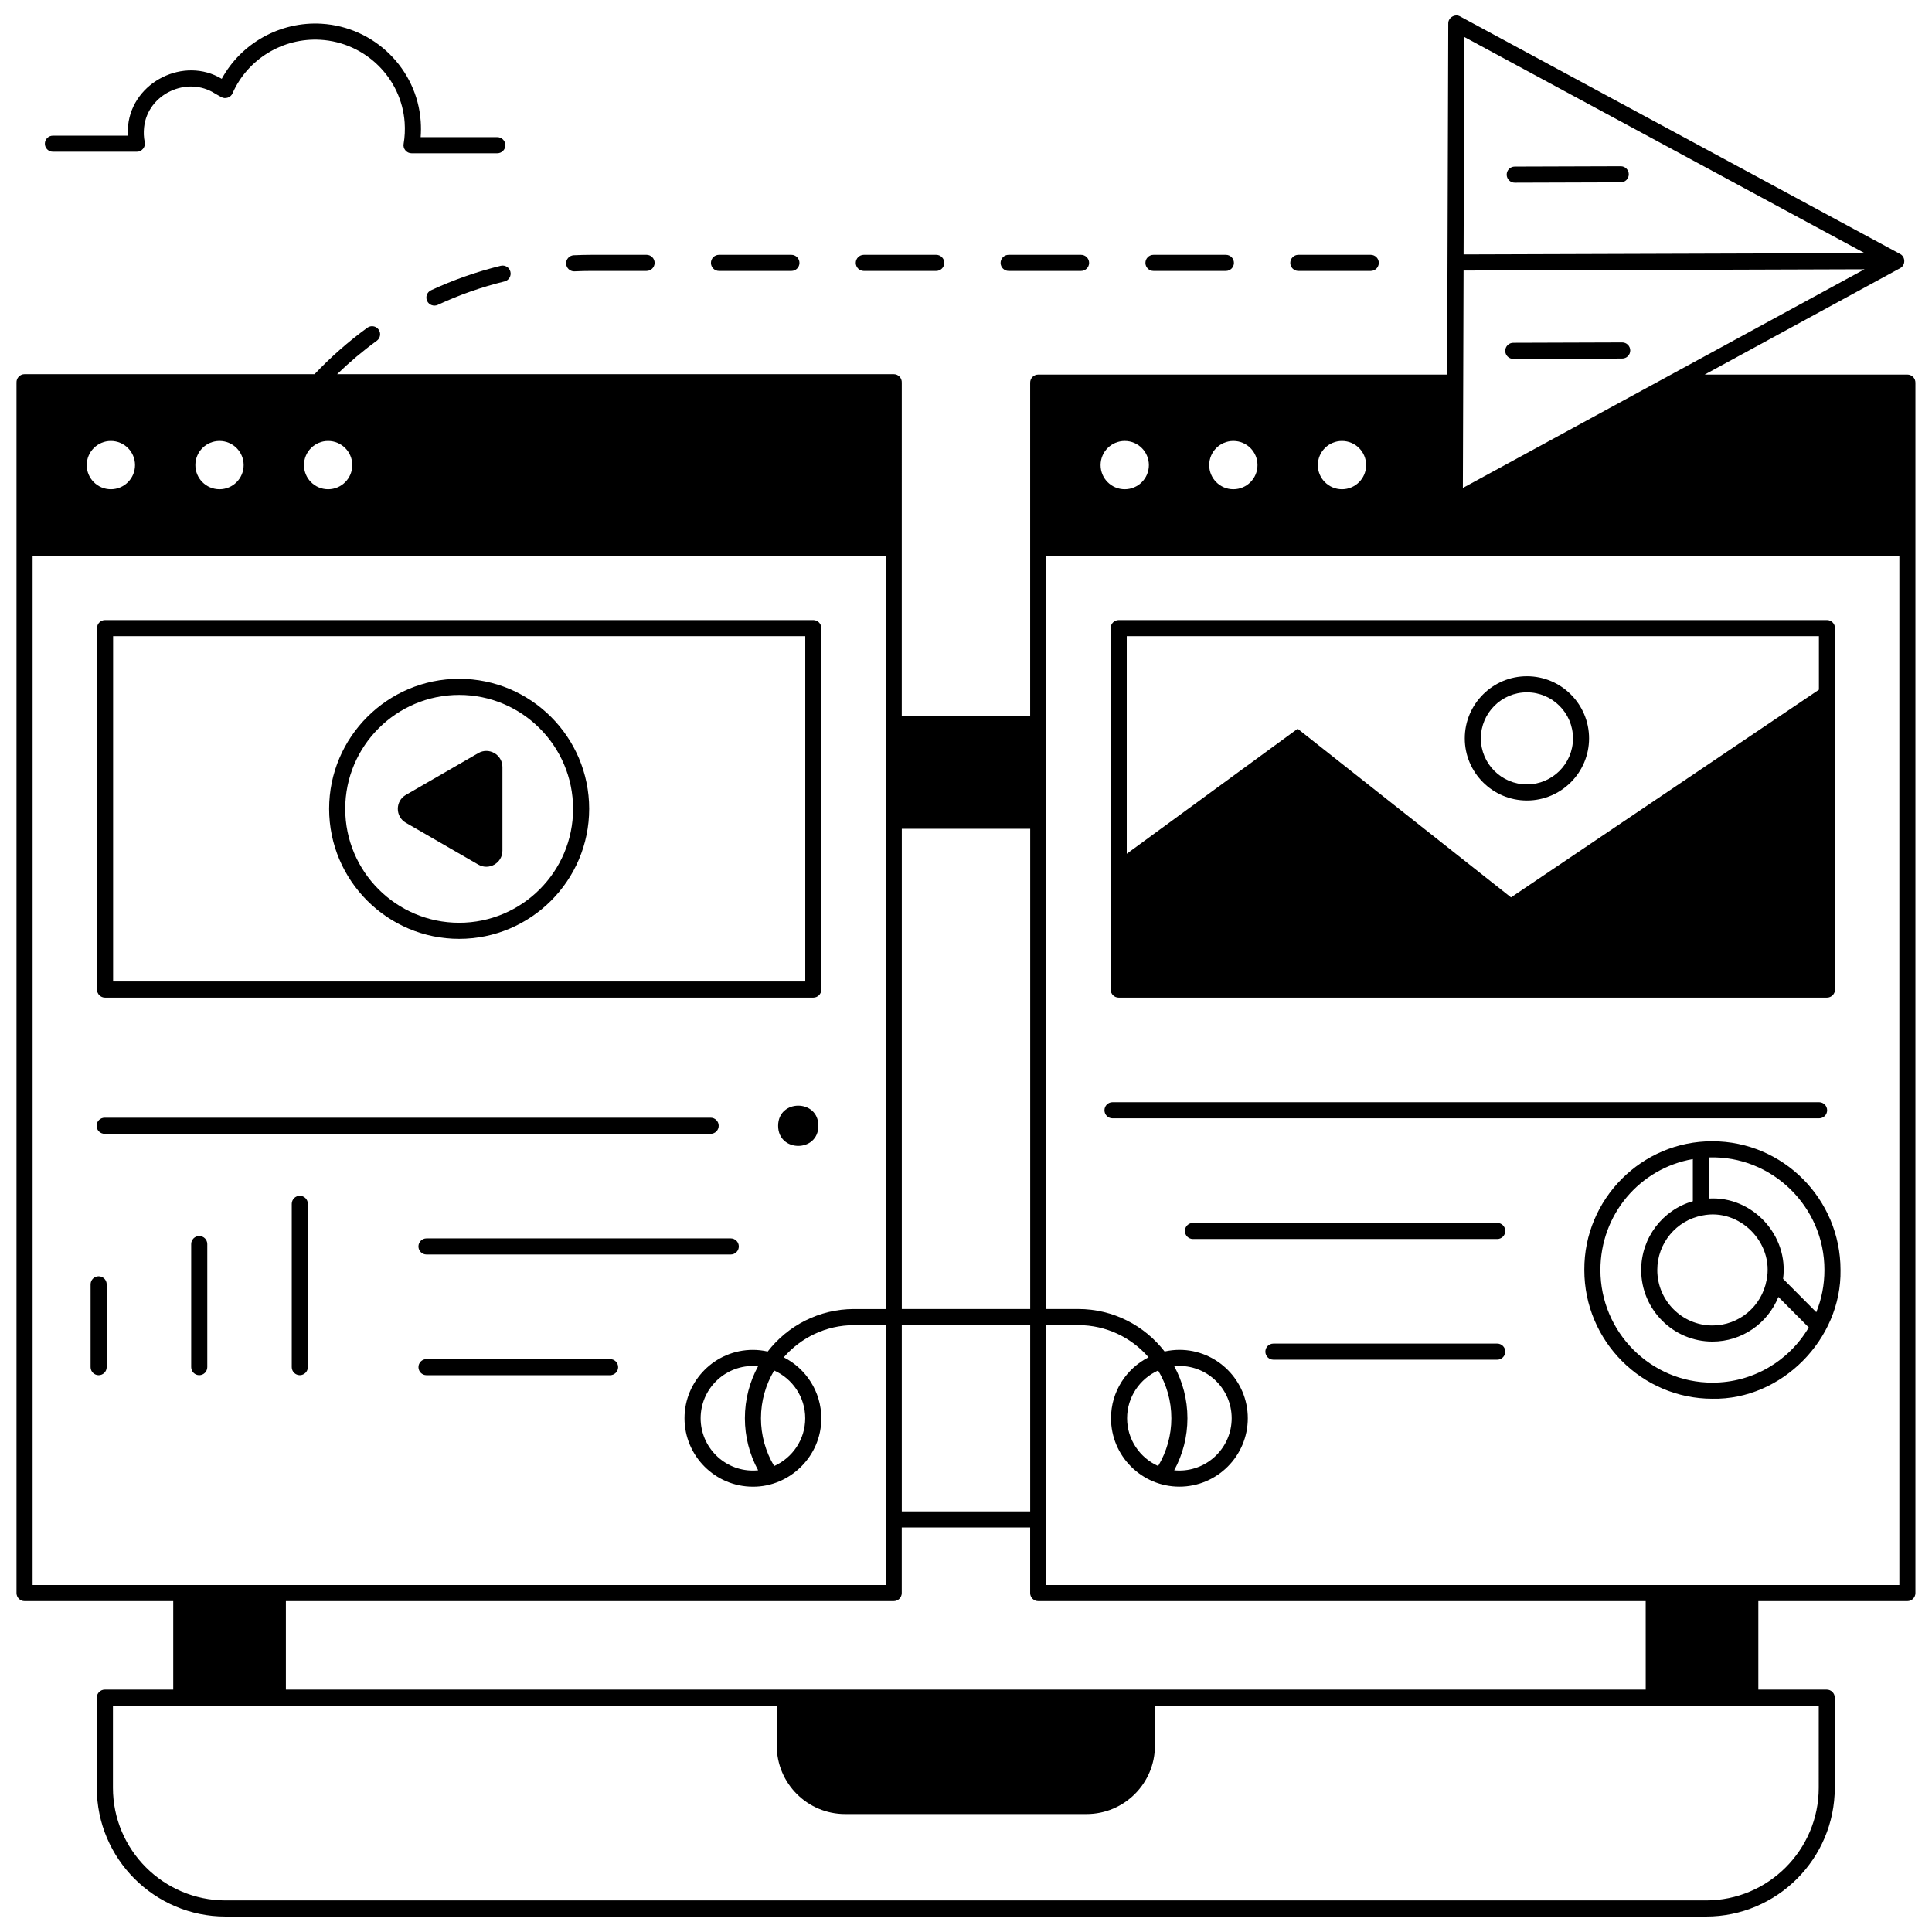 <?xml version="1.0" encoding="UTF-8"?>
<!-- Uploaded to: ICON Repo, www.svgrepo.com, Generator: ICON Repo Mixer Tools -->
<svg width="800px" height="800px" version="1.1" viewBox="144 144 512 512" xmlns="http://www.w3.org/2000/svg">
 <defs>
  <clipPath id="a">
   <path d="m148.09 148.09h503.81v503.81h-503.81z"/>
  </clipPath>
 </defs>
 <path d="m449.68 215.8h19.191c1.176 0 2.133-0.957 2.133-2.133 0-1.176-0.957-2.133-2.133-2.133h-19.191c-1.176 0-2.133 0.957-2.133 2.133 0 1.176 0.957 2.133 2.133 2.133z"/>
 <path d="m372.92 215.8h19.191c1.176 0 2.133-0.957 2.133-2.133 0-1.176-0.957-2.133-2.133-2.133h-19.191c-1.176 0-2.133 0.957-2.133 2.133 0.004 1.176 0.957 2.133 2.133 2.133z"/>
 <path d="m334.54 215.8h19.191c1.176 0 2.133-0.957 2.133-2.133 0-1.176-0.957-2.133-2.133-2.133h-19.191c-1.176 0-2.133 0.957-2.133 2.133 0 1.176 0.953 2.133 2.133 2.133z"/>
 <path d="m411.3 215.8h19.191c1.176 0 2.133-0.957 2.133-2.133 0-1.176-0.957-2.133-2.133-2.133h-19.191c-1.176 0-2.133 0.957-2.133 2.133 0 1.176 0.957 2.133 2.133 2.133z"/>
 <path d="m276.69 214.44c-6.336 1.551-12.547 3.734-18.465 6.484-1.066 0.496-1.531 1.766-1.035 2.832 0.496 1.078 1.789 1.527 2.832 1.035 5.668-2.637 11.617-4.727 17.68-6.211 1.145-0.281 1.844-1.434 1.562-2.578-0.277-1.145-1.426-1.848-2.574-1.562z"/>
 <path d="m296.16 215.91c0.035 0 0.066 0 0.102-0.004 1.527-0.07 3.082-0.109 4.625-0.109h14.461c1.176 0 2.133-0.957 2.133-2.133 0-1.176-0.957-2.133-2.133-2.133h-14.465c-1.609 0-3.234 0.039-4.824 0.113-1.176 0.055-2.086 1.055-2.031 2.231 0.059 1.145 1 2.035 2.133 2.035z"/>
 <path d="m488.07 215.8h19.191c1.176 0 2.133-0.957 2.133-2.133 0-1.176-0.957-2.133-2.133-2.133h-19.191c-1.176 0-2.133 0.957-2.133 2.133 0 1.176 0.957 2.133 2.133 2.133z"/>
 <path d="m171.73 444.47h160.6c1.176 0 2.133-0.957 2.133-2.133 0-1.176-0.957-2.133-2.133-2.133h-160.6c-1.176 0-2.133 0.957-2.133 2.133 0 1.176 0.953 2.133 2.133 2.133z"/>
 <path d="m360.88 442.34c0 7.113-10.668 7.113-10.668 0 0-7.109 10.668-7.109 10.668 0"/>
 <path d="m337.66 472.19h-80.637c-1.176 0-2.133 0.957-2.133 2.133s0.957 2.133 2.133 2.133h80.637c1.176 0 2.133-0.957 2.133-2.133-0.004-1.176-0.957-2.133-2.133-2.133z"/>
 <path d="m305.68 504.18h-48.652c-1.176 0-2.133 0.957-2.133 2.133 0 1.176 0.957 2.133 2.133 2.133h48.652c1.176 0 2.133-0.957 2.133-2.133 0-1.176-0.953-2.133-2.133-2.133z"/>
 <path d="m170.14 482.23c-1.176 0-2.133 0.957-2.133 2.133v21.949c0 1.176 0.957 2.133 2.133 2.133s2.133-0.957 2.133-2.133v-21.949c0-1.18-0.953-2.133-2.133-2.133z"/>
 <path d="m196.8 471.56c-1.176 0-2.133 0.957-2.133 2.133v32.613c0 1.176 0.957 2.133 2.133 2.133s2.133-0.957 2.133-2.133v-32.613c0-1.176-0.957-2.133-2.133-2.133z"/>
 <path d="m223.45 460.9c-1.176 0-2.133 0.957-2.133 2.133v43.273c0 1.176 0.957 2.133 2.133 2.133s2.133-0.957 2.133-2.133v-43.273c0-1.18-0.953-2.133-2.133-2.133z"/>
 <path d="m171.84 408.38h187.69c1.176 0 2.133-0.957 2.133-2.133v-95.789c0-1.176-0.957-2.133-2.133-2.133h-187.69c-1.176 0-2.133 0.957-2.133 2.133v95.789c0 1.18 0.953 2.133 2.133 2.133zm2.133-95.789h183.43v91.523h-183.43z"/>
 <path d="m265.68 323.89c-19 0-34.457 15.457-34.457 34.457s15.457 34.457 34.457 34.457 34.457-15.457 34.457-34.457c0.004-19-15.457-34.457-34.457-34.457zm0 64.652c-16.648 0-30.191-13.543-30.191-30.191 0-16.648 13.543-30.191 30.191-30.191 16.648 0 30.191 13.543 30.191 30.191 0.004 16.645-13.543 30.191-30.191 30.191z"/>
 <path d="m270.75 343.58-19.191 11.078c-2.844 1.641-2.844 5.746 0 7.387l19.191 11.078c2.844 1.641 6.398-0.41 6.398-3.691v-22.16c-0.004-3.277-3.559-5.332-6.398-3.691z"/>
 <path d="m597.81 446.45c-18.699-0.074-34.059 15.293-33.949 34.117 0 18.812 15.23 34.117 33.949 34.117 18.34 0.348 34.258-15.777 33.949-34.117 0-18.812-15.23-34.117-33.949-34.117zm14.355 36.801c-1.285 6.965-7.324 12.016-14.355 12.016-8.059 0-14.613-6.594-14.613-14.703 0-7.078 5.023-13.152 11.949-14.445 9.867-2.035 19.047 7.246 17.02 17.133zm-14.355 27.168c-16.367 0-29.684-13.391-29.684-29.852 0-14.676 10.375-26.922 24.496-29.398v11.172c-8.031 2.297-13.691 9.699-13.691 18.227 0 10.457 8.469 18.969 18.879 18.969 7.797 0 14.648-4.797 17.484-11.836l8.047 8.09c-5.344 9.062-14.988 14.629-25.531 14.629zm27.527-18.668-8.801-8.848c1.551-11.508-8.098-21.957-19.652-21.277v-10.895c16.684-0.551 30.637 13.055 30.609 29.836 0 3.891-0.727 7.641-2.156 11.184z"/>
 <path d="m628.21 438.23c0-1.176-0.957-2.133-2.133-2.133h-187.25c-1.176 0-2.133 0.957-2.133 2.133s0.957 2.133 2.133 2.133h187.25c1.18-0.004 2.133-0.957 2.133-2.133z"/>
 <path d="m540.78 468.09h-80.637c-1.176 0-2.133 0.957-2.133 2.133s0.957 2.133 2.133 2.133h80.637c1.176 0 2.133-0.957 2.133-2.133 0-1.18-0.957-2.133-2.133-2.133z"/>
 <path d="m540.78 500.07h-59.312c-1.176 0-2.133 0.957-2.133 2.133s0.957 2.133 2.133 2.133h59.312c1.176 0 2.133-0.957 2.133-2.133s-0.957-2.133-2.133-2.133z"/>
 <path d="m440.47 408.38h187.69c1.176 0 2.133-0.957 2.133-2.133v-95.789c0-1.176-0.957-2.133-2.133-2.133h-187.69c-1.176 0-2.133 0.957-2.133 2.133v95.789c0 1.18 0.957 2.133 2.133 2.133zm185.56-95.789v14.191l-81.598 55.035-56.539-44.691-45.293 33.133v-57.672z"/>
 <path d="m548.65 356.14c9.082 0 16.469-7.387 16.469-16.465s-7.387-16.465-16.469-16.465c-9.082 0-16.469 7.387-16.469 16.465-0.004 9.078 7.387 16.465 16.469 16.465zm0-28.664c6.731 0 12.207 5.473 12.207 12.199 0 6.727-5.477 12.199-12.207 12.199-6.731 0-12.207-5.473-12.207-12.199 0-6.727 5.477-12.199 12.207-12.199z"/>
 <g clip-path="url(#a)">
  <path d="m649.48 243.27h-53.719l51.805-28.207c1.457-0.758 1.449-2.996-0.008-3.75l-116.61-62.957c-1.352-0.785-3.188 0.309-3.144 1.867l-0.297 93.047h-108.37c-1.184 0-2.144 0.969-2.133 2.152v88.371h-34.027l0.004-88.371c0.062-1.219-0.906-2.262-2.133-2.258h-147.51c3.297-3.195 6.816-6.168 10.52-8.859 0.953-0.691 1.164-2.027 0.469-2.981-0.691-0.953-2.027-1.164-2.981-0.469-5.019 3.652-9.715 7.797-13.992 12.309h-76.848c-1.227-0.004-2.195 1.039-2.133 2.258v320.75c0 1.176 0.957 2.133 2.133 2.133h39.402v23.457h-18.125c-1.176 0-2.133 0.957-2.133 2.133v23.891c0 18.812 15.305 34.117 34.117 34.117h392.35c18.812 0 34.117-15.305 34.117-34.117v-23.891c0-1.176-0.957-2.133-2.133-2.133h-18.125v-23.457h39.496c1.176 0 2.133-0.957 2.133-2.133v-320.75c0.012-1.184-0.949-2.152-2.133-2.152zm-69.348 348.49h-360.37v-23.457h161.08c1.176 0 2.133-0.957 2.133-2.133v-17.371h34.027v17.371c0 1.176 0.957 2.133 2.133 2.133h160.99zm-163.12-47.227h-34.027v-49.363h34.027zm-34.023-53.625v-127.27h34.027v127.27zm123.05-223.65c0 3.535-2.863 6.398-6.398 6.398s-6.398-2.863-6.398-6.398c0-3.535 2.863-6.398 6.398-6.398s6.398 2.863 6.398 6.398zm-28.789 0c0 3.535-2.863 6.398-6.398 6.398-3.535 0-6.398-2.863-6.398-6.398 0-3.535 2.863-6.398 6.398-6.398 3.535 0 6.398 2.863 6.398 6.398zm-28.785 0c0 3.535-2.863 6.398-6.398 6.398s-6.398-2.863-6.398-6.398c0-3.535 2.863-6.398 6.398-6.398s6.398 2.863 6.398 6.398zm83.211 6.051 0.184-57.613 106.26-0.34zm106.48-62.223-106.29 0.34 0.184-57.629zm-407.2 49.773c3.535 0 6.398 2.863 6.398 6.398 0 3.535-2.863 6.398-6.398 6.398s-6.398-2.863-6.398-6.398c0-3.535 2.867-6.398 6.398-6.398zm-28.785 0c3.535 0 6.398 2.863 6.398 6.398 0 3.535-2.863 6.398-6.398 6.398-3.535 0-6.398-2.863-6.398-6.398 0-3.535 2.863-6.398 6.398-6.398zm-28.789 0c3.535 0 6.398 2.863 6.398 6.398 0 3.535-2.863 6.398-6.398 6.398s-6.398-2.863-6.398-6.398c0.004-3.535 2.867-6.398 6.398-6.398zm-20.742 30.492h226.07v199.56h-8.371c-9.305 0-17.594 4.418-22.891 11.262-1.266-0.281-2.574-0.438-3.922-0.438-9.996 0-18.125 8.129-18.125 18.125s8.129 18.125 18.125 18.125c9.75 0.066 18.176-8.059 18.125-18.125 0-7.051-4.055-13.16-9.949-16.152 4.527-5.219 11.203-8.527 18.637-8.527h8.371v68.867l-226.07-0.008zm196.52 241.16c-2.285-3.816-3.496-8.156-3.496-12.656 0-4.621 1.281-8.949 3.5-12.652 4.84 2.164 8.227 7.016 8.227 12.652 0.004 5.637-3.387 10.492-8.23 12.656zm-4.246 1.133c-0.453 0.043-0.914 0.07-1.379 0.07-7.641 0-13.859-6.219-13.859-13.859s6.219-13.859 13.859-13.859c0.461 0 0.918 0.023 1.367 0.07-2.234 4.102-3.5 8.801-3.5 13.789 0 4.867 1.219 9.57 3.512 13.789zm281.07 84.141c0 16.461-13.391 29.852-29.852 29.852h-392.35c-16.461 0-29.852-13.391-29.852-29.852v-21.758h175.92v10.594c0 9.996 8.129 18.125 18.125 18.125h63.969c9.996 0 18.125-8.129 18.125-18.125v-10.594h175.92zm-18.125-53.746h-186.58v-68.867h8.461c7.434 0 14.109 3.309 18.637 8.527-5.894 2.996-9.949 9.102-9.949 16.152 0 9.996 8.129 18.125 18.125 18.125 9.996 0 18.125-8.129 18.125-18.125 0-9.996-8.129-18.125-18.125-18.125-1.348 0-2.656 0.16-3.922 0.438-5.301-6.844-13.586-11.262-22.891-11.262h-8.461v-199.45h226.07v272.59zm-153.44-44.184c0 4.492-1.215 8.836-3.5 12.652-4.84-2.164-8.227-7.016-8.227-12.652s3.387-10.488 8.227-12.652c2.219 3.703 3.5 8.031 3.5 12.652zm0.762-13.793c0.449-0.043 0.906-0.07 1.367-0.07 7.641 0 13.859 6.219 13.859 13.859 0 7.641-6.219 13.859-13.859 13.859-0.465 0-0.922-0.023-1.375-0.07 2.293-4.219 3.508-8.93 3.508-13.789 0-4.988-1.266-9.684-3.5-13.789z"/>
 </g>
 <path d="m573.9 234.75h-0.008l-28.863 0.094c-1.176 0.004-2.129 0.961-2.125 2.141 0.004 1.176 0.957 2.125 2.133 2.125h0.008l28.863-0.094c1.176-0.004 2.129-0.961 2.125-2.141-0.008-1.176-0.961-2.125-2.133-2.125z"/>
 <path d="m545.42 192.41h0.008l28.09-0.09c1.176-0.004 2.129-0.961 2.125-2.141-0.004-1.176-0.957-2.125-2.133-2.125h-0.008l-28.09 0.09c-1.176 0.004-2.129 0.961-2.125 2.141 0.004 1.172 0.957 2.125 2.133 2.125z"/>
 <path d="m158.02 184.21h22.242c1.309 0.031 2.387-1.285 2.09-2.562-0.266-1.285-0.32-2.613-0.164-3.949 0.941-8.781 11.391-13.695 18.82-8.898l1.621 0.914c1.055 0.625 2.531 0.133 3-1 3.977-9.066 13.344-14.766 23.312-14.172 11.883 0.703 21.469 10.125 22.297 21.91 0.133 1.91 0.043 3.816-0.273 5.672-0.246 1.258 0.82 2.519 2.102 2.488h22.727c1.176 0 2.133-0.957 2.133-2.133 0-1.176-0.957-2.133-2.133-2.133h-20.316c0.109-1.391 0.113-2.793 0.016-4.195-0.977-13.914-12.281-25.035-26.297-25.867-10.949-0.641-21.285 5.148-26.434 14.598-9.953-6.004-23.594 0.75-24.809 12.32-0.109 0.918-0.141 1.832-0.098 2.742h-19.836c-1.176 0-2.133 0.957-2.133 2.133s0.957 2.133 2.133 2.133z"/>
</svg>